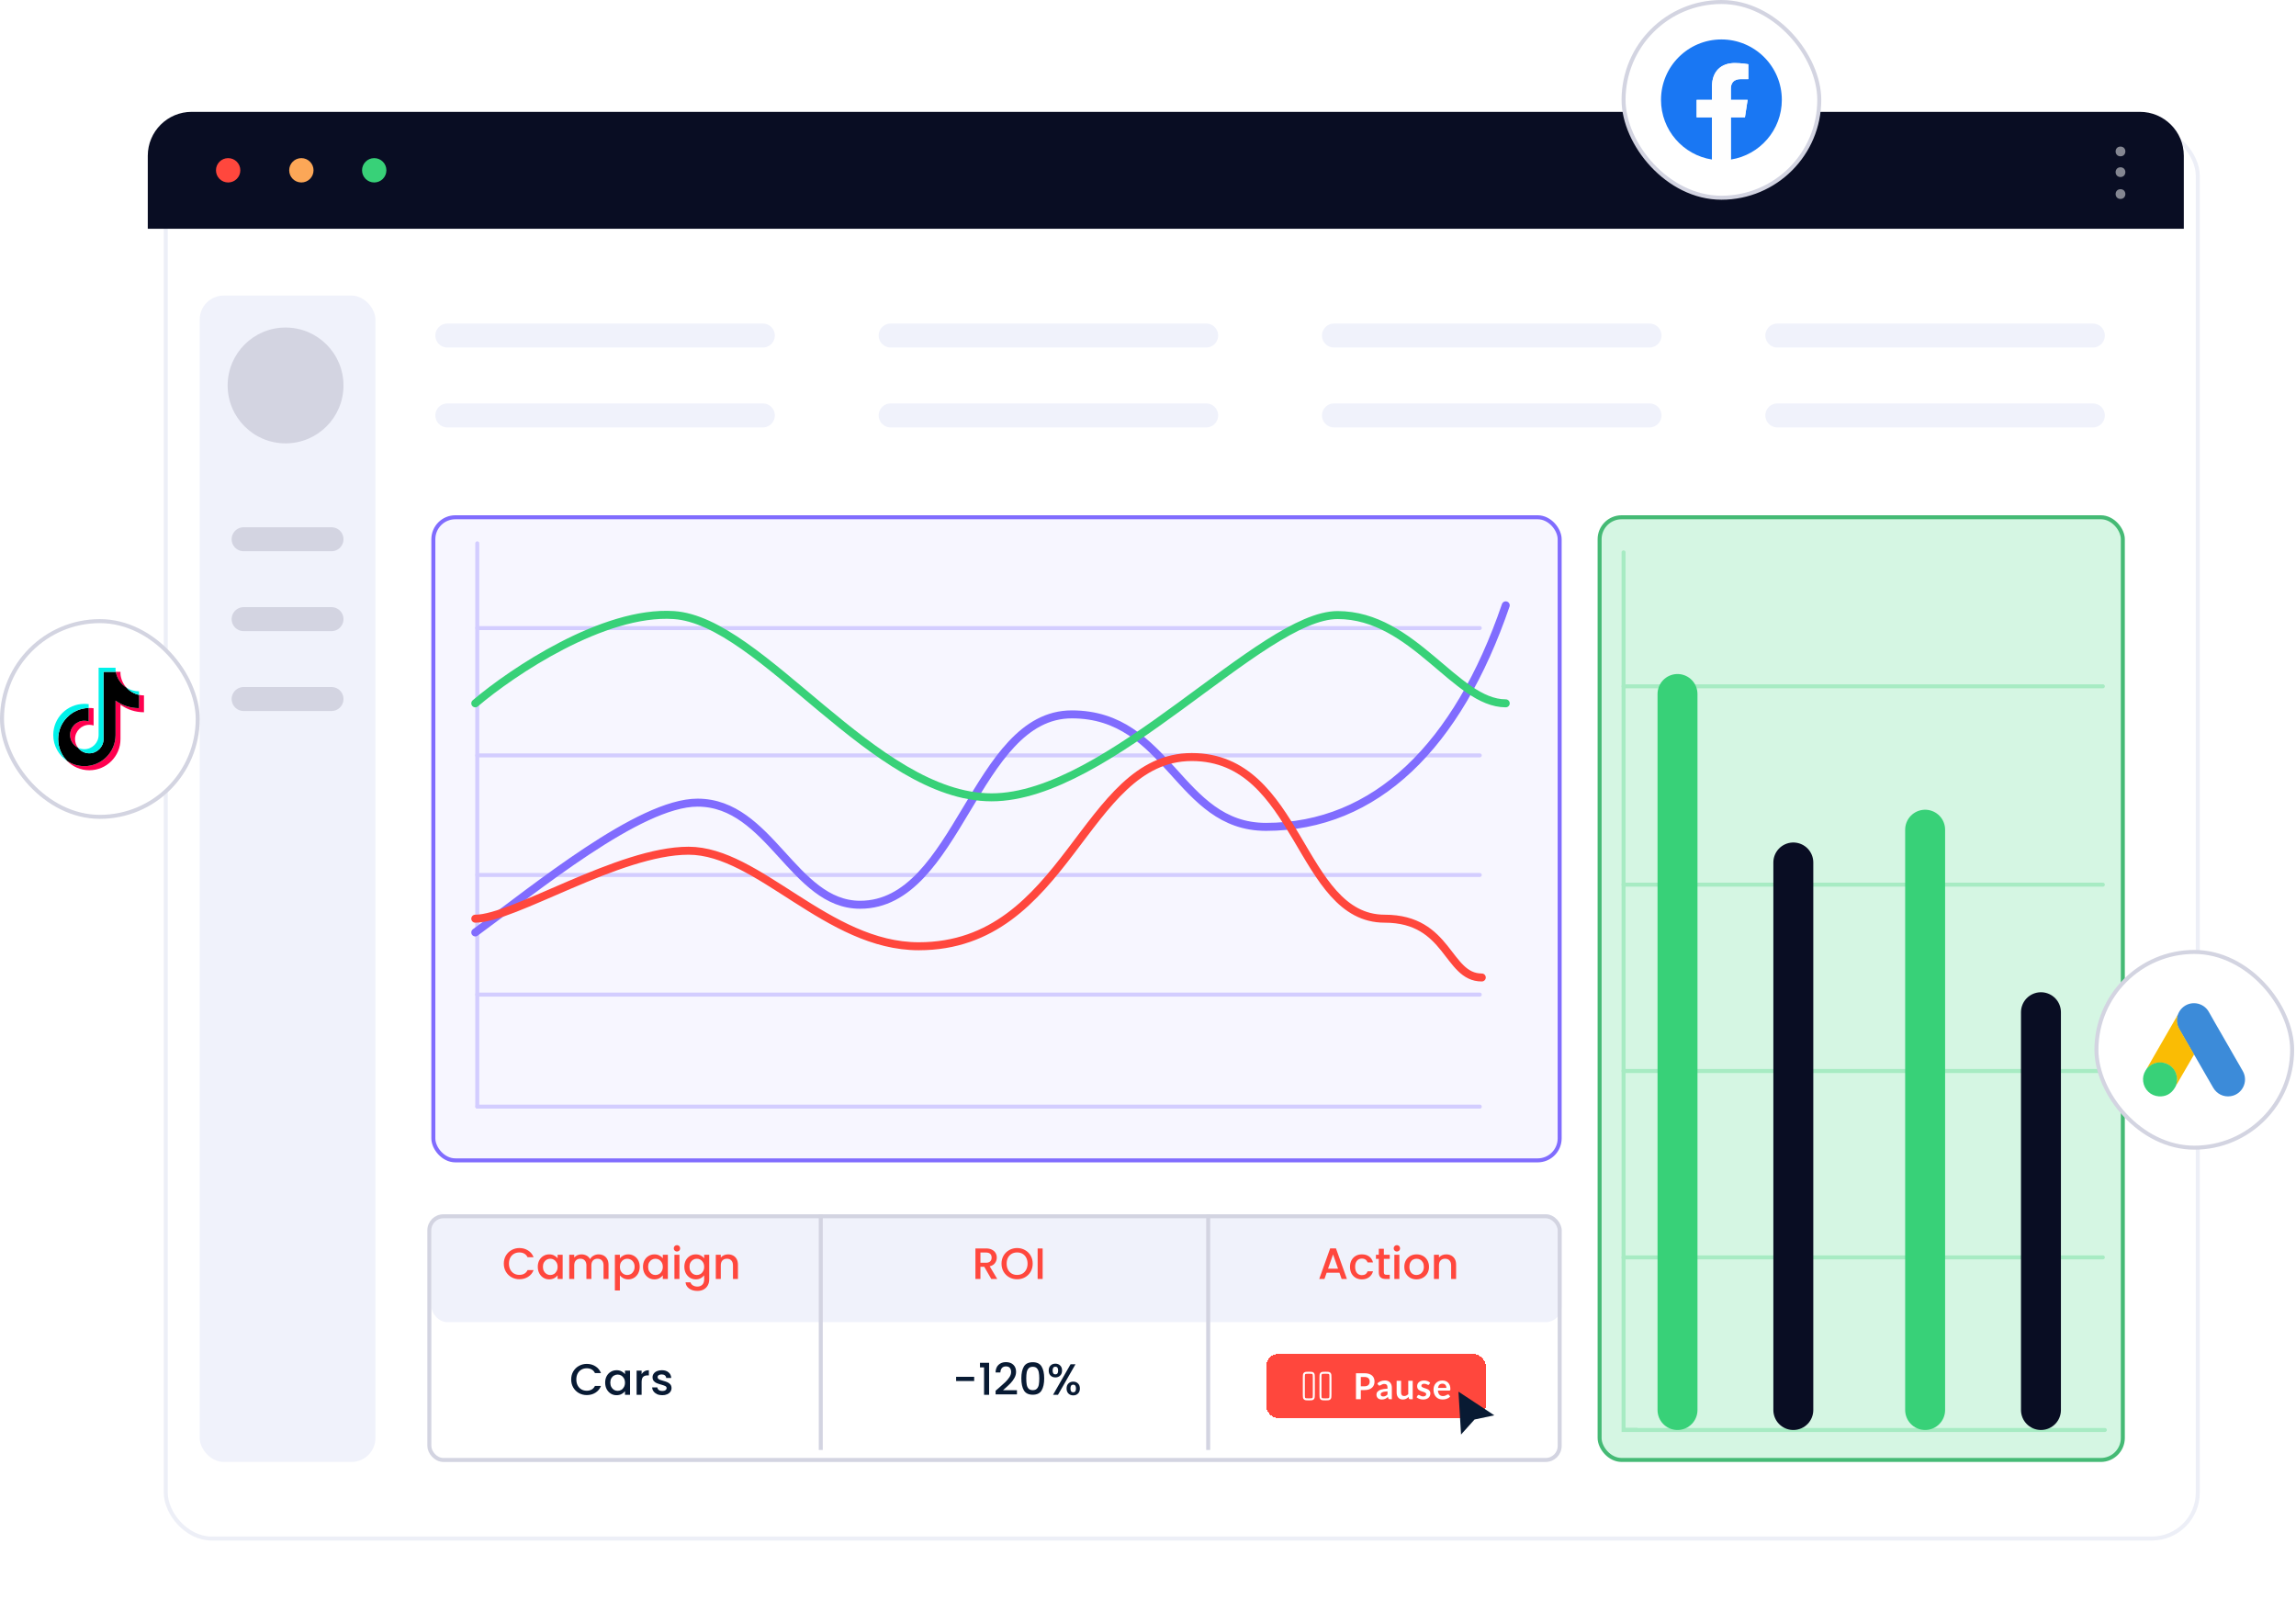 <svg width="610" height="425" viewBox="0 0 610 425" fill="none" xmlns="http://www.w3.org/2000/svg">
<g filter="url(#filter0_d_11180_26523)">
<rect x="39.262" y="29.713" width="540.933" height="375.288" rx="12.733" fill="white"/>
<rect x="39.792" y="30.244" width="539.872" height="374.227" rx="12.203" stroke="#EDEFF7" stroke-width="1.061"/>
</g>
<path d="M39.262 41.385C39.262 34.939 44.488 29.713 50.934 29.713H568.522C574.969 29.713 580.195 34.939 580.195 41.385V60.771H39.262V41.385Z" fill="#090D23"/>
<ellipse cx="60.614" cy="45.241" rx="3.235" ry="3.235" fill="#FF473D"/>
<ellipse cx="80.067" cy="45.241" rx="3.235" ry="3.235" fill="#FCA757"/>
<ellipse cx="99.423" cy="45.241" rx="3.235" ry="3.235" fill="#38D178"/>
<circle cx="563.372" cy="40.23" r="1.294" transform="rotate(90 563.372 40.23)" fill="white" fill-opacity="0.5"/>
<circle cx="563.372" cy="45.732" r="1.294" transform="rotate(90 563.372 45.732)" fill="white" fill-opacity="0.5"/>
<circle cx="563.372" cy="51.554" r="1.294" transform="rotate(90 563.372 51.554)" fill="white" fill-opacity="0.5"/>
<rect x="115.132" y="137.415" width="299.237" height="170.841" rx="5.836" fill="#E4E0FF" fill-opacity="0.3" stroke="#806CFE" stroke-width="1.061"/>
<g opacity="0.3">
<path d="M126.803 144.34L126.803 293.929" stroke="#806CFE" stroke-width="1.061" stroke-linecap="round"/>
<line x1="393.145" y1="293.984" x2="126.803" y2="293.984" stroke="#806CFE" stroke-width="1.061" stroke-linecap="round"/>
<line x1="126.802" y1="264.221" x2="393.145" y2="264.221" stroke="#806CFE" stroke-width="1.061" stroke-linecap="round"/>
<line x1="126.802" y1="200.676" x2="393.145" y2="200.676" stroke="#806CFE" stroke-width="1.061" stroke-linecap="round"/>
<line x1="126.802" y1="166.852" x2="393.145" y2="166.852" stroke="#806CFE" stroke-width="1.061" stroke-linecap="round"/>
<line x1="126.802" y1="232.448" x2="393.145" y2="232.448" stroke="#806CFE" stroke-width="1.061" stroke-linecap="round"/>
</g>
<path d="M126.273 247.708C142.225 236.061 169.903 213.226 185.316 213.226C204.582 213.226 210.797 240.352 228.51 240.352C254.613 240.352 258.964 189.778 284.756 189.778C310.548 189.778 313.034 219.662 336.34 219.662C365.551 219.662 387.303 198.054 400.044 160.812" stroke="#806CFE" stroke-width="2.122" stroke-linecap="round"/>
<path d="M126.273 186.841C136.072 178.516 160.336 162.172 179.01 163.395C202.353 164.924 232.323 211.815 263.447 211.815C294.57 211.815 335.203 163.395 355.376 163.395C375.549 163.395 386.788 186.841 400.044 186.841" stroke="#38D178" stroke-width="2.122" stroke-linecap="round"/>
<path d="M126.273 244.055C136.466 244.055 164.345 225.999 182.932 225.999C201.518 225.999 219.805 251.375 244.087 251.375C283.658 251.375 287.855 201.111 316.634 201.111C345.413 201.111 345.113 244.055 367.896 244.055C384.983 244.055 384.384 259.671 393.677 259.671" stroke="#FF473D" stroke-width="2.122" stroke-linecap="round"/>
<rect x="424.984" y="137.415" width="139.007" height="250.426" rx="5.836" fill="#D5F6E3" stroke="#45BA75" stroke-width="1.061"/>
<g opacity="0.3">
<path d="M431.881 146.736C431.881 146.443 431.644 146.206 431.351 146.206C431.058 146.206 430.82 146.443 430.82 146.736H431.881ZM430.82 378.654C430.82 378.947 431.058 379.185 431.351 379.185C431.644 379.185 431.881 378.947 431.881 378.654H430.82ZM431.351 379.815H430.82C430.82 380.108 431.058 380.346 431.351 380.346V379.815ZM559.216 380.413C559.51 380.413 559.747 380.176 559.747 379.883C559.747 379.59 559.51 379.352 559.216 379.352V380.413ZM430.82 146.736V378.654H431.881V146.736H430.82ZM430.82 378.587V379.815H431.881V378.587H430.82ZM431.351 380.346H435.065V379.285H431.351V380.346ZM559.216 379.352L430.82 379.352L430.82 380.413L559.216 380.413V379.352Z" fill="#38D178"/>
<line x1="431.351" y1="334.026" x2="558.686" y2="334.026" stroke="#38D178" stroke-width="1.061" stroke-linecap="round"/>
<line x1="431.351" y1="235.018" x2="558.686" y2="235.018" stroke="#38D178" stroke-width="1.061" stroke-linecap="round"/>
<line x1="431.351" y1="182.319" x2="558.686" y2="182.319" stroke="#38D178" stroke-width="1.061" stroke-linecap="round"/>
<line x1="431.351" y1="284.52" x2="558.686" y2="284.52" stroke="#38D178" stroke-width="1.061" stroke-linecap="round"/>
</g>
<path d="M445.678 184.363L445.678 374.578" stroke="#38D178" stroke-width="10.611" stroke-linecap="round"/>
<path d="M476.449 229.119L476.449 374.578" stroke="#090D23" stroke-width="10.611" stroke-linecap="round"/>
<path d="M511.469 220.414L511.469 374.575" stroke="#38D178" stroke-width="10.611" stroke-linecap="round"/>
<path d="M542.24 268.9L542.24 374.575" stroke="#090D23" stroke-width="10.611" stroke-linecap="round"/>
<rect x="114.602" y="322.582" width="300.299" height="28.65" rx="4.245" fill="#F0F2FB"/>
<line x1="218.062" y1="322.582" x2="218.062" y2="385.188" stroke="#D3D4E1" stroke-width="1.061"/>
<line x1="320.99" y1="322.582" x2="320.99" y2="385.188" stroke="#D3D4E1" stroke-width="1.061"/>
<path d="M133.851 335.692C133.851 334.898 134.034 334.186 134.4 333.556C134.773 332.926 135.275 332.435 135.906 332.085C136.544 331.727 137.24 331.548 137.995 331.548C138.859 331.548 139.625 331.762 140.294 332.19C140.971 332.61 141.462 333.21 141.765 333.988H140.166C139.956 333.56 139.664 333.241 139.291 333.031C138.917 332.821 138.485 332.716 137.995 332.716C137.458 332.716 136.98 332.836 136.559 333.077C136.139 333.319 135.808 333.665 135.567 334.116C135.334 334.568 135.217 335.093 135.217 335.692C135.217 336.291 135.334 336.816 135.567 337.268C135.808 337.719 136.139 338.069 136.559 338.318C136.98 338.559 137.458 338.68 137.995 338.68C138.485 338.68 138.917 338.575 139.291 338.365C139.664 338.155 139.956 337.836 140.166 337.408H141.765C141.462 338.186 140.971 338.785 140.294 339.205C139.625 339.626 138.859 339.836 137.995 339.836C137.232 339.836 136.536 339.661 135.906 339.31C135.275 338.952 134.773 338.458 134.4 337.828C134.034 337.198 133.851 336.486 133.851 335.692ZM142.879 336.521C142.879 335.875 143.011 335.303 143.276 334.805C143.548 334.307 143.914 333.922 144.373 333.649C144.84 333.369 145.354 333.229 145.914 333.229C146.42 333.229 146.859 333.33 147.233 333.533C147.614 333.727 147.918 333.972 148.143 334.268V333.334H149.486V339.766H148.143V338.808C147.918 339.112 147.61 339.365 147.221 339.567C146.832 339.77 146.389 339.871 145.891 339.871C145.338 339.871 144.832 339.731 144.373 339.45C143.914 339.163 143.548 338.766 143.276 338.26C143.011 337.746 142.879 337.167 142.879 336.521ZM148.143 336.544C148.143 336.1 148.05 335.715 147.863 335.388C147.684 335.062 147.447 334.813 147.151 334.641C146.856 334.47 146.537 334.385 146.194 334.385C145.852 334.385 145.533 334.47 145.237 334.641C144.941 334.805 144.7 335.05 144.513 335.377C144.334 335.696 144.245 336.077 144.245 336.521C144.245 336.964 144.334 337.353 144.513 337.688C144.7 338.023 144.941 338.279 145.237 338.458C145.54 338.63 145.86 338.715 146.194 338.715C146.537 338.715 146.856 338.63 147.151 338.458C147.447 338.287 147.684 338.038 147.863 337.711C148.05 337.377 148.143 336.988 148.143 336.544ZM159.019 333.229C159.525 333.229 159.976 333.334 160.373 333.544C160.778 333.754 161.093 334.066 161.318 334.478C161.552 334.89 161.669 335.388 161.669 335.972V339.766H160.35V336.171C160.35 335.595 160.206 335.155 159.918 334.852C159.63 334.54 159.237 334.385 158.739 334.385C158.241 334.385 157.844 334.54 157.548 334.852C157.26 335.155 157.116 335.595 157.116 336.171V339.766H155.797V336.171C155.797 335.595 155.653 335.155 155.366 334.852C155.078 334.54 154.685 334.385 154.187 334.385C153.689 334.385 153.292 334.54 152.996 334.852C152.708 335.155 152.564 335.595 152.564 336.171V339.766H151.234V333.334H152.564V334.07C152.782 333.805 153.058 333.599 153.393 333.451C153.728 333.303 154.085 333.229 154.467 333.229C154.98 333.229 155.439 333.338 155.844 333.556C156.249 333.774 156.56 334.089 156.778 334.501C156.972 334.112 157.276 333.805 157.688 333.579C158.101 333.346 158.544 333.229 159.019 333.229ZM164.692 334.28C164.918 333.984 165.226 333.735 165.615 333.533C166.004 333.33 166.443 333.229 166.934 333.229C167.494 333.229 168.004 333.369 168.463 333.649C168.93 333.922 169.295 334.307 169.56 334.805C169.824 335.303 169.957 335.875 169.957 336.521C169.957 337.167 169.824 337.746 169.56 338.26C169.295 338.766 168.93 339.163 168.463 339.45C168.004 339.731 167.494 339.871 166.934 339.871C166.443 339.871 166.008 339.773 165.626 339.579C165.245 339.377 164.934 339.128 164.692 338.832V342.824H163.362V333.334H164.692V334.28ZM168.603 336.521C168.603 336.077 168.509 335.696 168.323 335.377C168.144 335.05 167.902 334.805 167.599 334.641C167.303 334.47 166.984 334.385 166.642 334.385C166.307 334.385 165.988 334.47 165.685 334.641C165.389 334.813 165.148 335.062 164.961 335.388C164.782 335.715 164.692 336.1 164.692 336.544C164.692 336.988 164.782 337.377 164.961 337.711C165.148 338.038 165.389 338.287 165.685 338.458C165.988 338.63 166.307 338.715 166.642 338.715C166.984 338.715 167.303 338.63 167.599 338.458C167.902 338.279 168.144 338.023 168.323 337.688C168.509 337.353 168.603 336.964 168.603 336.521ZM170.829 336.521C170.829 335.875 170.961 335.303 171.226 334.805C171.498 334.307 171.864 333.922 172.323 333.649C172.79 333.369 173.304 333.229 173.864 333.229C174.37 333.229 174.809 333.33 175.183 333.533C175.564 333.727 175.868 333.972 176.093 334.268V333.334H177.436V339.766H176.093V338.808C175.868 339.112 175.56 339.365 175.171 339.567C174.782 339.77 174.339 339.871 173.841 339.871C173.288 339.871 172.782 339.731 172.323 339.45C171.864 339.163 171.498 338.766 171.226 338.26C170.961 337.746 170.829 337.167 170.829 336.521ZM176.093 336.544C176.093 336.1 176 335.715 175.813 335.388C175.634 335.062 175.397 334.813 175.101 334.641C174.805 334.47 174.486 334.385 174.144 334.385C173.802 334.385 173.483 334.47 173.187 334.641C172.891 334.805 172.65 335.05 172.463 335.377C172.284 335.696 172.195 336.077 172.195 336.521C172.195 336.964 172.284 337.353 172.463 337.688C172.65 338.023 172.891 338.279 173.187 338.458C173.49 338.63 173.809 338.715 174.144 338.715C174.486 338.715 174.805 338.63 175.101 338.458C175.397 338.287 175.634 338.038 175.813 337.711C176 337.377 176.093 336.988 176.093 336.544ZM179.86 332.482C179.619 332.482 179.417 332.4 179.253 332.237C179.09 332.074 179.008 331.871 179.008 331.63C179.008 331.389 179.09 331.186 179.253 331.023C179.417 330.86 179.619 330.778 179.86 330.778C180.094 330.778 180.292 330.86 180.456 331.023C180.619 331.186 180.701 331.389 180.701 331.63C180.701 331.871 180.619 332.074 180.456 332.237C180.292 332.4 180.094 332.482 179.86 332.482ZM180.514 333.334V339.766H179.183V333.334H180.514ZM184.852 333.229C185.35 333.229 185.79 333.33 186.171 333.533C186.56 333.727 186.864 333.972 187.082 334.268V333.334H188.424V339.871C188.424 340.462 188.3 340.987 188.051 341.446C187.802 341.913 187.44 342.279 186.965 342.544C186.498 342.808 185.938 342.941 185.284 342.941C184.413 342.941 183.689 342.734 183.113 342.322C182.537 341.917 182.21 341.365 182.133 340.664H183.452C183.553 340.999 183.767 341.267 184.094 341.47C184.428 341.68 184.825 341.785 185.284 341.785C185.821 341.785 186.253 341.622 186.58 341.295C186.914 340.968 187.082 340.493 187.082 339.871V338.797C186.856 339.1 186.549 339.357 186.16 339.567C185.778 339.77 185.343 339.871 184.852 339.871C184.292 339.871 183.778 339.731 183.312 339.45C182.852 339.163 182.487 338.766 182.214 338.26C181.95 337.746 181.818 337.167 181.818 336.521C181.818 335.875 181.95 335.303 182.214 334.805C182.487 334.307 182.852 333.922 183.312 333.649C183.778 333.369 184.292 333.229 184.852 333.229ZM187.082 336.544C187.082 336.1 186.988 335.715 186.802 335.388C186.623 335.062 186.385 334.813 186.09 334.641C185.794 334.47 185.475 334.385 185.132 334.385C184.79 334.385 184.471 334.47 184.175 334.641C183.88 334.805 183.638 335.05 183.452 335.377C183.273 335.696 183.183 336.077 183.183 336.521C183.183 336.964 183.273 337.353 183.452 337.688C183.638 338.023 183.88 338.279 184.175 338.458C184.479 338.63 184.798 338.715 185.132 338.715C185.475 338.715 185.794 338.63 186.09 338.458C186.385 338.287 186.623 338.038 186.802 337.711C186.988 337.377 187.082 336.988 187.082 336.544ZM193.417 333.229C193.923 333.229 194.374 333.334 194.771 333.544C195.175 333.754 195.491 334.066 195.716 334.478C195.942 334.89 196.055 335.388 196.055 335.972V339.766H194.736V336.171C194.736 335.595 194.592 335.155 194.304 334.852C194.016 334.54 193.623 334.385 193.125 334.385C192.627 334.385 192.23 334.54 191.934 334.852C191.646 335.155 191.502 335.595 191.502 336.171V339.766H190.172V333.334H191.502V334.07C191.72 333.805 191.997 333.599 192.331 333.451C192.674 333.303 193.035 333.229 193.417 333.229Z" fill="#FF473D"/>
<path d="M151.753 366.465C151.753 365.672 151.936 364.96 152.302 364.329C152.675 363.699 153.177 363.209 153.807 362.859C154.446 362.501 155.142 362.322 155.897 362.322C156.761 362.322 157.527 362.536 158.196 362.964C158.873 363.384 159.364 363.983 159.667 364.761H158.068C157.858 364.333 157.566 364.014 157.192 363.804C156.819 363.594 156.387 363.489 155.897 363.489C155.36 363.489 154.881 363.61 154.461 363.851C154.041 364.092 153.71 364.438 153.469 364.89C153.236 365.341 153.119 365.866 153.119 366.465C153.119 367.065 153.236 367.59 153.469 368.041C153.71 368.493 154.041 368.843 154.461 369.092C154.881 369.333 155.36 369.454 155.897 369.454C156.387 369.454 156.819 369.348 157.192 369.138C157.566 368.928 157.858 368.609 158.068 368.181H159.667C159.364 368.959 158.873 369.559 158.196 369.979C157.527 370.399 156.761 370.609 155.897 370.609C155.134 370.609 154.438 370.434 153.807 370.084C153.177 369.726 152.675 369.232 152.302 368.601C151.936 367.971 151.753 367.259 151.753 366.465ZM160.781 367.294C160.781 366.648 160.913 366.076 161.178 365.578C161.45 365.08 161.816 364.695 162.275 364.423C162.742 364.143 163.256 364.003 163.816 364.003C164.322 364.003 164.761 364.104 165.135 364.306C165.516 364.501 165.82 364.746 166.045 365.041V364.108H167.388V370.539H166.045V369.582C165.82 369.885 165.512 370.138 165.123 370.341C164.734 370.543 164.291 370.644 163.792 370.644C163.24 370.644 162.734 370.504 162.275 370.224C161.816 369.936 161.45 369.539 161.178 369.033C160.913 368.52 160.781 367.94 160.781 367.294ZM166.045 367.317C166.045 366.874 165.952 366.489 165.765 366.162C165.586 365.835 165.349 365.586 165.053 365.415C164.757 365.244 164.438 365.158 164.096 365.158C163.754 365.158 163.435 365.244 163.139 365.415C162.843 365.578 162.602 365.823 162.415 366.15C162.236 366.469 162.147 366.851 162.147 367.294C162.147 367.738 162.236 368.127 162.415 368.461C162.602 368.796 162.843 369.053 163.139 369.232C163.442 369.403 163.761 369.489 164.096 369.489C164.438 369.489 164.757 369.403 165.053 369.232C165.349 369.061 165.586 368.812 165.765 368.485C165.952 368.15 166.045 367.761 166.045 367.317ZM170.466 365.041C170.661 364.715 170.917 364.462 171.236 364.283C171.563 364.096 171.948 364.003 172.392 364.003V365.38H172.053C171.532 365.38 171.135 365.512 170.863 365.777C170.598 366.041 170.466 366.5 170.466 367.154V370.539H169.135V364.108H170.466V365.041ZM175.95 370.644C175.444 370.644 174.989 370.555 174.584 370.376C174.187 370.189 173.872 369.94 173.638 369.629C173.405 369.31 173.28 368.956 173.265 368.566H174.642C174.666 368.839 174.794 369.068 175.027 369.255C175.269 369.434 175.568 369.524 175.926 369.524C176.3 369.524 176.588 369.454 176.79 369.313C177 369.166 177.105 368.979 177.105 368.753C177.105 368.512 176.988 368.333 176.755 368.216C176.529 368.1 176.167 367.971 175.669 367.831C175.187 367.699 174.794 367.57 174.49 367.446C174.187 367.321 173.922 367.131 173.697 366.874C173.479 366.617 173.37 366.279 173.37 365.858C173.37 365.516 173.471 365.205 173.673 364.925C173.876 364.637 174.164 364.411 174.537 364.248C174.918 364.084 175.354 364.003 175.844 364.003C176.576 364.003 177.163 364.189 177.607 364.563C178.058 364.929 178.3 365.43 178.331 366.069H177C176.977 365.781 176.86 365.551 176.65 365.38C176.44 365.209 176.156 365.123 175.798 365.123C175.448 365.123 175.179 365.189 174.992 365.322C174.806 365.454 174.712 365.629 174.712 365.847C174.712 366.018 174.775 366.162 174.899 366.279C175.024 366.395 175.175 366.489 175.354 366.559C175.533 366.621 175.798 366.703 176.148 366.804C176.615 366.928 176.996 367.057 177.292 367.189C177.595 367.314 177.856 367.5 178.074 367.749C178.292 367.998 178.405 368.329 178.412 368.742C178.412 369.107 178.311 369.434 178.109 369.722C177.907 370.01 177.619 370.236 177.245 370.399C176.879 370.562 176.448 370.644 175.95 370.644Z" fill="#081A33"/>
<path d="M258.819 365.753V366.874H254.021V365.753H258.819ZM260.359 363.244V362.03H262.787V370.539H261.444V363.244H260.359ZM265.35 368.73C266.097 368.084 266.685 367.555 267.113 367.142C267.548 366.722 267.91 366.286 268.198 365.835C268.486 365.384 268.63 364.932 268.63 364.481C268.63 364.014 268.517 363.648 268.291 363.384C268.074 363.119 267.727 362.987 267.253 362.987C266.794 362.987 266.436 363.135 266.179 363.431C265.93 363.719 265.797 364.108 265.782 364.598H264.498C264.521 363.711 264.786 363.034 265.292 362.567C265.805 362.092 266.455 361.855 267.241 361.855C268.089 361.855 268.751 362.088 269.225 362.555C269.708 363.022 269.949 363.645 269.949 364.423C269.949 364.983 269.805 365.524 269.517 366.045C269.237 366.559 268.898 367.022 268.502 367.434C268.112 367.839 267.614 368.31 267.008 368.847L266.482 369.313H270.182V370.422H264.51V369.454L265.35 368.73ZM271.351 366.174C271.351 364.827 271.577 363.777 272.028 363.022C272.487 362.259 273.273 361.878 274.386 361.878C275.499 361.878 276.281 362.259 276.732 363.022C277.191 363.777 277.421 364.827 277.421 366.174C277.421 367.535 277.191 368.601 276.732 369.372C276.281 370.134 275.499 370.516 274.386 370.516C273.273 370.516 272.487 370.134 272.028 369.372C271.577 368.601 271.351 367.535 271.351 366.174ZM276.114 366.174C276.114 365.543 276.071 365.01 275.985 364.574C275.907 364.139 275.744 363.785 275.495 363.512C275.246 363.232 274.876 363.092 274.386 363.092C273.896 363.092 273.526 363.232 273.277 363.512C273.028 363.785 272.861 364.139 272.775 364.574C272.698 365.01 272.659 365.543 272.659 366.174C272.659 366.827 272.698 367.376 272.775 367.819C272.853 368.263 273.017 368.621 273.266 368.893C273.522 369.166 273.896 369.302 274.386 369.302C274.876 369.302 275.246 369.166 275.495 368.893C275.752 368.621 275.919 368.263 275.997 367.819C276.075 367.376 276.114 366.827 276.114 366.174ZM278.619 364.084C278.619 363.516 278.782 363.073 279.109 362.754C279.444 362.427 279.872 362.263 280.393 362.263C280.914 362.263 281.339 362.427 281.665 362.754C282 363.073 282.167 363.516 282.167 364.084C282.167 364.652 282 365.1 281.665 365.427C281.339 365.753 280.914 365.917 280.393 365.917C279.872 365.917 279.444 365.753 279.109 365.427C278.782 365.1 278.619 364.652 278.619 364.084ZM285.739 362.415L281.082 370.539H279.774L284.432 362.415H285.739ZM280.393 363.069C279.903 363.069 279.658 363.407 279.658 364.084C279.658 364.769 279.903 365.111 280.393 365.111C280.627 365.111 280.806 365.03 280.93 364.866C281.062 364.695 281.128 364.434 281.128 364.084C281.128 363.407 280.883 363.069 280.393 363.069ZM283.37 368.858C283.37 368.29 283.533 367.847 283.86 367.528C284.194 367.201 284.622 367.037 285.144 367.037C285.657 367.037 286.078 367.201 286.404 367.528C286.739 367.847 286.906 368.29 286.906 368.858C286.906 369.426 286.739 369.874 286.404 370.201C286.078 370.527 285.657 370.691 285.144 370.691C284.622 370.691 284.194 370.527 283.86 370.201C283.533 369.874 283.37 369.426 283.37 368.858ZM285.132 367.843C284.642 367.843 284.397 368.181 284.397 368.858C284.397 369.535 284.642 369.874 285.132 369.874C285.622 369.874 285.867 369.535 285.867 368.858C285.867 368.181 285.622 367.843 285.132 367.843Z" fill="#081A33"/>
<path d="M263.364 339.766L261.496 336.521H260.481V339.766H259.15V331.653H261.952C262.574 331.653 263.099 331.762 263.527 331.98C263.963 332.198 264.286 332.49 264.496 332.856C264.714 333.221 264.823 333.63 264.823 334.081C264.823 334.61 264.667 335.093 264.356 335.529C264.053 335.957 263.582 336.248 262.944 336.404L264.951 339.766H263.364ZM260.481 335.459H261.952C262.45 335.459 262.823 335.334 263.072 335.085C263.329 334.836 263.457 334.501 263.457 334.081C263.457 333.661 263.333 333.334 263.084 333.101C262.835 332.859 262.457 332.739 261.952 332.739H260.481V335.459ZM270.225 339.847C269.471 339.847 268.774 339.672 268.136 339.322C267.506 338.964 267.004 338.47 266.63 337.84C266.265 337.202 266.082 336.486 266.082 335.692C266.082 334.898 266.265 334.186 266.63 333.556C267.004 332.926 267.506 332.435 268.136 332.085C268.774 331.727 269.471 331.548 270.225 331.548C270.988 331.548 271.684 331.727 272.315 332.085C272.953 332.435 273.455 332.926 273.82 333.556C274.186 334.186 274.369 334.898 274.369 335.692C274.369 336.486 274.186 337.202 273.82 337.84C273.455 338.47 272.953 338.964 272.315 339.322C271.684 339.672 270.988 339.847 270.225 339.847ZM270.225 338.692C270.762 338.692 271.241 338.571 271.661 338.33C272.081 338.081 272.408 337.731 272.642 337.279C272.883 336.82 273.003 336.291 273.003 335.692C273.003 335.093 272.883 334.568 272.642 334.116C272.408 333.665 272.081 333.319 271.661 333.077C271.241 332.836 270.762 332.716 270.225 332.716C269.688 332.716 269.21 332.836 268.79 333.077C268.369 333.319 268.039 333.665 267.797 334.116C267.564 334.568 267.447 335.093 267.447 335.692C267.447 336.291 267.564 336.82 267.797 337.279C268.039 337.731 268.369 338.081 268.79 338.33C269.21 338.571 269.688 338.692 270.225 338.692ZM277.009 331.653V339.766H275.678V331.653H277.009Z" fill="#FF473D"/>
<path d="M355.862 338.108H352.465L351.881 339.766H350.492L353.399 331.642H354.939L357.846 339.766H356.445L355.862 338.108ZM355.488 337.023L354.169 333.252L352.838 337.023H355.488ZM358.666 336.544C358.666 335.883 358.798 335.303 359.063 334.805C359.335 334.299 359.709 333.91 360.183 333.638C360.658 333.365 361.203 333.229 361.818 333.229C362.596 333.229 363.238 333.416 363.743 333.789C364.257 334.155 364.603 334.68 364.782 335.365H363.347C363.23 335.046 363.043 334.797 362.786 334.618C362.53 334.439 362.207 334.35 361.818 334.35C361.273 334.35 360.837 334.544 360.51 334.933C360.191 335.315 360.032 335.851 360.032 336.544C360.032 337.237 360.191 337.777 360.51 338.167C360.837 338.556 361.273 338.75 361.818 338.75C362.588 338.75 363.098 338.412 363.347 337.735H364.782C364.596 338.388 364.245 338.91 363.732 339.299C363.218 339.68 362.58 339.871 361.818 339.871C361.203 339.871 360.658 339.734 360.183 339.462C359.709 339.182 359.335 338.793 359.063 338.295C358.798 337.789 358.666 337.205 358.666 336.544ZM367.661 334.42V337.98C367.661 338.221 367.715 338.396 367.824 338.505C367.941 338.606 368.136 338.657 368.408 338.657H369.225V339.766H368.174C367.575 339.766 367.116 339.626 366.797 339.345C366.478 339.065 366.319 338.61 366.319 337.98V334.42H365.56V333.334H366.319V331.735H367.661V333.334H369.225V334.42H367.661ZM371.128 332.482C370.887 332.482 370.685 332.4 370.521 332.237C370.358 332.074 370.276 331.871 370.276 331.63C370.276 331.389 370.358 331.186 370.521 331.023C370.685 330.86 370.887 330.778 371.128 330.778C371.362 330.778 371.56 330.86 371.724 331.023C371.887 331.186 371.969 331.389 371.969 331.63C371.969 331.871 371.887 332.074 371.724 332.237C371.56 332.4 371.362 332.482 371.128 332.482ZM371.782 333.334V339.766H370.451V333.334H371.782ZM376.319 339.871C375.712 339.871 375.163 339.734 374.673 339.462C374.183 339.182 373.798 338.793 373.517 338.295C373.237 337.789 373.097 337.205 373.097 336.544C373.097 335.89 373.241 335.311 373.529 334.805C373.817 334.299 374.21 333.91 374.708 333.638C375.206 333.365 375.762 333.229 376.377 333.229C376.992 333.229 377.548 333.365 378.046 333.638C378.544 333.91 378.937 334.299 379.225 334.805C379.513 335.311 379.657 335.89 379.657 336.544C379.657 337.198 379.509 337.777 379.213 338.283C378.918 338.789 378.513 339.182 378 339.462C377.494 339.734 376.933 339.871 376.319 339.871ZM376.319 338.715C376.661 338.715 376.98 338.633 377.276 338.47C377.579 338.307 377.824 338.061 378.011 337.735C378.198 337.408 378.291 337.011 378.291 336.544C378.291 336.077 378.202 335.684 378.023 335.365C377.844 335.038 377.607 334.793 377.311 334.63C377.015 334.466 376.696 334.385 376.354 334.385C376.011 334.385 375.692 334.466 375.397 334.63C375.109 334.793 374.879 335.038 374.708 335.365C374.537 335.684 374.451 336.077 374.451 336.544C374.451 337.237 374.626 337.774 374.976 338.155C375.334 338.528 375.782 338.715 376.319 338.715ZM384.217 333.229C384.723 333.229 385.175 333.334 385.571 333.544C385.976 333.754 386.291 334.066 386.517 334.478C386.743 334.89 386.855 335.388 386.855 335.972V339.766H385.536V336.171C385.536 335.595 385.392 335.155 385.104 334.852C384.817 334.54 384.424 334.385 383.926 334.385C383.428 334.385 383.031 334.54 382.735 334.852C382.447 335.155 382.303 335.595 382.303 336.171V339.766H380.972V333.334H382.303V334.07C382.521 333.805 382.797 333.599 383.132 333.451C383.474 333.303 383.836 333.229 384.217 333.229Z" fill="#FF473D"/>
<g filter="url(#filter1_d_11180_26523)">
<rect x="336.377" y="359.723" width="58.362" height="16.978" rx="3.183" fill="#FF473D" shape-rendering="crispEdges"/>
<path d="M346.4 366C346.4 365.375 346.4 365.062 346.595 364.868C346.789 364.674 347.102 364.674 347.727 364.674C348.352 364.674 348.665 364.674 348.859 364.868C349.053 365.062 349.053 365.375 349.053 366V370.422C349.053 371.047 349.053 371.36 348.859 371.554C348.665 371.748 348.352 371.748 347.727 371.748C347.102 371.748 346.789 371.748 346.595 371.554C346.4 371.36 346.4 371.047 346.4 370.422V366Z" stroke="white" stroke-width="0.531"/>
<path d="M350.822 366C350.822 365.375 350.822 365.062 351.017 364.868C351.211 364.674 351.523 364.674 352.149 364.674C352.774 364.674 353.087 364.674 353.281 364.868C353.475 365.062 353.475 365.375 353.475 366V370.422C353.475 371.047 353.475 371.36 353.281 371.554C353.087 371.748 352.774 371.748 352.149 371.748C351.523 371.748 351.211 371.748 351.017 371.554C350.822 371.36 350.822 371.047 350.822 370.422V366Z" stroke="white" stroke-width="0.531"/>
<path d="M362.499 368.278C362.735 368.278 362.94 368.249 363.115 368.192C363.29 368.131 363.435 368.047 363.55 367.939C363.668 367.827 363.755 367.694 363.813 367.538C363.87 367.378 363.898 367.202 363.898 367.007C363.898 366.823 363.87 366.656 363.813 366.506C363.755 366.356 363.669 366.229 363.555 366.124C363.44 366.019 363.295 365.939 363.12 365.885C362.945 365.828 362.738 365.799 362.499 365.799H361.54V368.278H362.499ZM362.499 364.806C362.961 364.806 363.36 364.86 363.698 364.969C364.035 365.077 364.314 365.228 364.534 365.422C364.753 365.616 364.916 365.849 365.021 366.119C365.129 366.39 365.183 366.686 365.183 367.007C365.183 367.342 365.127 367.649 365.016 367.929C364.904 368.206 364.737 368.445 364.514 368.645C364.292 368.846 364.011 369.002 363.674 369.113C363.34 369.225 362.948 369.28 362.499 369.28H361.54V371.711H360.255V364.806H362.499ZM368.633 369.619C368.292 369.635 368.006 369.666 367.773 369.71C367.541 369.752 367.355 369.806 367.215 369.873C367.075 369.939 366.974 370.017 366.914 370.107C366.853 370.196 366.823 370.293 366.823 370.398C366.823 370.605 366.884 370.753 367.005 370.842C367.129 370.931 367.289 370.976 367.487 370.976C367.729 370.976 367.937 370.933 368.112 370.847C368.291 370.758 368.464 370.624 368.633 370.446V369.619ZM365.93 367.495C366.494 366.979 367.172 366.721 367.964 366.721C368.251 366.721 368.507 366.769 368.733 366.864C368.959 366.957 369.15 367.087 369.306 367.256C369.462 367.421 369.58 367.62 369.659 367.853C369.742 368.085 369.784 368.34 369.784 368.617V371.711H369.249C369.137 371.711 369.051 371.695 368.991 371.663C368.93 371.628 368.883 371.56 368.848 371.458L368.743 371.105C368.619 371.216 368.498 371.315 368.38 371.401C368.262 371.483 368.139 371.553 368.012 371.611C367.885 371.668 367.748 371.711 367.601 371.74C367.458 371.771 367.299 371.787 367.124 371.787C366.917 371.787 366.726 371.76 366.551 371.706C366.376 371.649 366.225 371.565 366.097 371.453C365.97 371.342 365.871 371.203 365.801 371.038C365.731 370.872 365.696 370.68 365.696 370.46C365.696 370.336 365.717 370.213 365.758 370.092C365.8 369.968 365.866 369.85 365.959 369.739C366.054 369.627 366.177 369.522 366.326 369.424C366.476 369.325 366.659 369.239 366.876 369.166C367.095 369.093 367.35 369.034 367.64 368.989C367.929 368.941 368.26 368.913 368.633 368.903V368.617C368.633 368.289 368.563 368.047 368.423 367.891C368.283 367.732 368.081 367.652 367.816 367.652C367.625 367.652 367.466 367.674 367.339 367.719C367.215 367.764 367.105 367.814 367.009 367.872C366.914 367.926 366.826 367.975 366.747 368.02C366.67 368.064 366.584 368.087 366.489 368.087C366.406 368.087 366.336 368.066 366.279 368.025C366.221 367.98 366.175 367.929 366.14 367.872L365.93 367.495ZM375.328 366.812V371.711H374.607C374.451 371.711 374.352 371.639 374.311 371.496L374.23 371.105C374.029 371.308 373.808 371.474 373.566 371.601C373.324 371.725 373.039 371.787 372.711 371.787C372.444 371.787 372.207 371.743 372 371.654C371.796 371.561 371.624 371.432 371.484 371.267C371.344 371.101 371.237 370.906 371.164 370.68C371.094 370.45 371.059 370.199 371.059 369.925V366.812H372.238V369.925C372.238 370.224 372.307 370.457 372.444 370.622C372.584 370.785 372.792 370.866 373.069 370.866C373.273 370.866 373.464 370.821 373.642 370.732C373.82 370.64 373.989 370.514 374.148 370.355V366.812H375.328ZM379.699 367.767C379.667 367.818 379.633 367.854 379.598 367.877C379.563 367.896 379.519 367.905 379.465 367.905C379.407 367.905 379.345 367.889 379.278 367.857C379.215 367.826 379.14 367.791 379.054 367.752C378.968 367.711 378.869 367.674 378.758 367.643C378.65 367.611 378.521 367.595 378.371 367.595C378.139 367.595 377.956 367.644 377.822 367.743C377.692 367.842 377.626 367.97 377.626 368.13C377.626 368.235 377.66 368.324 377.727 368.397C377.797 368.467 377.887 368.529 377.999 368.583C378.113 368.637 378.242 368.687 378.386 368.731C378.529 368.773 378.674 368.819 378.82 368.87C378.97 368.921 379.116 368.98 379.259 369.046C379.403 369.11 379.53 369.193 379.641 369.295C379.756 369.393 379.847 369.513 379.914 369.653C379.984 369.793 380.019 369.962 380.019 370.159C380.019 370.395 379.976 370.613 379.89 370.813C379.807 371.011 379.683 371.182 379.517 371.329C379.352 371.472 379.146 371.585 378.901 371.668C378.659 371.748 378.379 371.787 378.061 371.787C377.892 371.787 377.727 371.771 377.564 371.74C377.405 371.711 377.251 371.67 377.101 371.615C376.955 371.561 376.818 371.498 376.69 371.424C376.566 371.351 376.456 371.272 376.361 371.186L376.633 370.737C376.668 370.683 376.709 370.641 376.757 370.613C376.805 370.584 376.865 370.57 376.939 370.57C377.012 370.57 377.08 370.59 377.144 370.632C377.211 370.673 377.287 370.718 377.373 370.765C377.459 370.813 377.559 370.858 377.674 370.899C377.792 370.941 377.94 370.961 378.118 370.961C378.258 370.961 378.378 370.945 378.476 370.914C378.578 370.878 378.661 370.834 378.725 370.78C378.791 370.726 378.839 370.664 378.868 370.594C378.9 370.52 378.916 370.446 378.916 370.369C378.916 370.255 378.881 370.161 378.811 370.087C378.744 370.014 378.653 369.951 378.538 369.896C378.427 369.842 378.298 369.795 378.152 369.753C378.008 369.709 377.86 369.661 377.707 369.61C377.558 369.559 377.41 369.5 377.263 369.433C377.12 369.363 376.991 369.276 376.877 369.171C376.765 369.066 376.674 368.937 376.604 368.784C376.538 368.631 376.504 368.446 376.504 368.23C376.504 368.029 376.544 367.838 376.624 367.657C376.703 367.475 376.819 367.318 376.972 367.184C377.128 367.047 377.321 366.939 377.55 366.859C377.782 366.777 378.05 366.735 378.352 366.735C378.69 366.735 378.997 366.791 379.274 366.902C379.551 367.014 379.781 367.16 379.966 367.342L379.699 367.767ZM384.275 368.698C384.275 368.545 384.253 368.402 384.208 368.268C384.167 368.131 384.103 368.012 384.017 367.91C383.931 367.808 383.821 367.729 383.688 367.671C383.557 367.611 383.404 367.581 383.229 367.581C382.889 367.581 382.62 367.678 382.422 367.872C382.228 368.066 382.104 368.341 382.05 368.698H384.275ZM382.026 369.409C382.045 369.661 382.089 369.879 382.16 370.064C382.23 370.245 382.322 370.396 382.436 370.517C382.551 370.635 382.686 370.724 382.842 370.785C383.002 370.842 383.177 370.871 383.368 370.871C383.559 370.871 383.723 370.848 383.859 370.804C384 370.759 384.12 370.71 384.222 370.656C384.327 370.602 384.418 370.552 384.495 370.508C384.574 370.463 384.651 370.441 384.724 370.441C384.822 370.441 384.896 370.477 384.943 370.551L385.282 370.98C385.152 371.133 385.005 371.262 384.843 371.367C384.681 371.469 384.51 371.552 384.332 371.615C384.157 371.676 383.977 371.719 383.793 371.744C383.611 371.77 383.434 371.783 383.263 371.783C382.922 371.783 382.605 371.727 382.312 371.615C382.019 371.501 381.765 371.334 381.548 371.114C381.332 370.891 381.162 370.617 381.037 370.293C380.913 369.965 380.851 369.586 380.851 369.156C380.851 368.822 380.905 368.508 381.013 368.216C381.122 367.92 381.276 367.663 381.477 367.447C381.68 367.227 381.927 367.054 382.217 366.926C382.51 366.799 382.839 366.735 383.205 366.735C383.514 366.735 383.799 366.785 384.06 366.883C384.321 366.982 384.545 367.127 384.733 367.318C384.921 367.506 385.068 367.738 385.173 368.015C385.281 368.289 385.335 368.602 385.335 368.956C385.335 369.134 385.316 369.255 385.278 369.319C385.239 369.379 385.166 369.409 385.058 369.409H382.026Z" fill="white"/>
</g>
<path d="M387.486 369.7L397.01 375.988L391.757 377.097L388.17 381.092L387.486 369.7Z" fill="#081A33"/>
<path d="M118.846 89.135L202.675 89.135" stroke="#F0F2FB" stroke-width="6.367" stroke-linecap="round"/>
<path d="M236.631 89.135L320.46 89.135" stroke="#F0F2FB" stroke-width="6.367" stroke-linecap="round"/>
<path d="M354.414 89.135L438.243 89.135" stroke="#F0F2FB" stroke-width="6.367" stroke-linecap="round"/>
<path d="M472.201 89.135L556.03 89.135" stroke="#F0F2FB" stroke-width="6.367" stroke-linecap="round"/>
<path d="M118.846 110.357L202.675 110.357" stroke="#F0F2FB" stroke-width="6.367" stroke-linecap="round"/>
<path d="M236.631 110.357L320.46 110.357" stroke="#F0F2FB" stroke-width="6.367" stroke-linecap="round"/>
<path d="M354.414 110.357L438.243 110.357" stroke="#F0F2FB" stroke-width="6.367" stroke-linecap="round"/>
<path d="M472.201 110.357L556.03 110.357" stroke="#F0F2FB" stroke-width="6.367" stroke-linecap="round"/>
<rect x="53.057" y="78.523" width="46.69" height="309.849" rx="6.367" fill="#F0F2FB"/>
<path d="M64.728 143.252H88.073" stroke="#D3D4E1" stroke-width="6.367" stroke-linecap="round"/>
<path d="M64.728 164.475H88.073" stroke="#D3D4E1" stroke-width="6.367" stroke-linecap="round"/>
<path d="M64.728 185.697H88.073" stroke="#D3D4E1" stroke-width="6.367" stroke-linecap="round"/>
<circle cx="75.869" cy="102.398" r="15.386" fill="#D3D4E1"/>
<rect x="431.349" y="0.531" width="51.995" height="51.995" rx="25.998" fill="white"/>
<rect x="431.349" y="0.531" width="51.995" height="51.995" rx="25.998" stroke="#D3D4E1" stroke-width="1.061"/>
<path d="M473.396 26.528C473.396 17.665 466.21 10.479 457.346 10.479C448.483 10.479 441.297 17.665 441.297 26.528C441.297 34.538 447.165 41.178 454.839 42.383V31.168H450.763V26.528H454.839V22.991C454.839 18.969 457.236 16.746 460.901 16.746C462.657 16.746 464.494 17.06 464.494 17.06V21.01H462.47C460.477 21.01 459.854 22.247 459.854 23.517V26.528H464.305L463.594 31.168H459.854V42.383C467.528 41.181 473.396 34.54 473.396 26.528Z" fill="#1977F3"/>
<path d="M463.593 31.168L464.304 26.528H459.853V23.517C459.853 22.249 460.474 21.01 462.469 21.01H464.493V17.06C464.493 17.06 462.656 16.746 460.9 16.746C457.235 16.746 454.838 18.967 454.838 22.991V26.528H450.762V31.168H454.838V42.383C455.655 42.512 456.492 42.578 457.345 42.578C458.199 42.578 459.036 42.51 459.853 42.383V31.168H463.593Z" fill="#FEFEFE"/>
<rect x="0.531" y="165.005" width="51.995" height="51.995" rx="25.998" fill="white"/>
<rect x="0.531" y="165.005" width="51.995" height="51.995" rx="25.998" stroke="#D3D4E1" stroke-width="1.061"/>
<path d="M32.01 187.217C33.768 188.473 35.923 189.212 38.249 189.212V184.737C37.809 184.737 37.37 184.691 36.939 184.6V188.123C34.613 188.123 32.459 187.384 30.7 186.127V195.26C30.7 199.828 26.994 203.531 22.424 203.531C20.718 203.531 19.133 203.016 17.816 202.132C19.319 203.668 21.415 204.621 23.734 204.621C28.305 204.621 32.01 200.918 32.01 196.349V187.217H32.01ZM33.626 182.702C32.728 181.72 32.138 180.452 32.01 179.05V178.475H30.768C31.081 180.257 32.147 181.779 33.626 182.702ZM20.707 198.626C20.205 197.968 19.934 197.163 19.935 196.336C19.935 194.246 21.63 192.552 23.721 192.552C24.11 192.552 24.498 192.612 24.869 192.729V188.154C24.435 188.095 23.997 188.07 23.559 188.079V191.64C23.188 191.522 22.8 191.462 22.41 191.463C20.32 191.463 18.625 193.157 18.625 195.246C18.625 196.724 19.472 198.003 20.707 198.626Z" fill="#FF004F"/>
<path d="M30.701 186.127C32.46 187.383 34.614 188.123 36.941 188.123V184.6C35.642 184.324 34.492 183.645 33.628 182.702C32.148 181.779 31.082 180.257 30.769 178.475H27.508V196.349C27.5 198.432 25.808 200.12 23.722 200.12C22.492 200.12 21.4 199.534 20.708 198.626C19.473 198.003 18.626 196.724 18.626 195.247C18.626 193.157 20.321 191.463 22.412 191.463C22.812 191.463 23.198 191.525 23.561 191.64V188.079C19.07 188.172 15.459 191.839 15.459 196.349C15.459 198.6 16.358 200.641 17.818 202.132C19.134 203.016 20.72 203.531 22.425 203.531C26.996 203.531 30.701 199.828 30.701 195.26V186.127H30.701Z" fill="black"/>
<path d="M36.94 184.598V183.645C35.769 183.647 34.621 183.319 33.627 182.699C34.507 183.662 35.665 184.325 36.94 184.598ZM30.769 178.472C30.739 178.302 30.716 178.13 30.701 177.958V177.383H26.197V195.257C26.19 197.341 24.498 199.028 22.411 199.028C21.799 199.028 21.22 198.882 20.708 198.624C21.4 199.531 22.492 200.117 23.722 200.117C25.808 200.117 27.5 198.43 27.507 196.346V178.472H30.769ZM23.56 188.077V187.063C23.184 187.011 22.805 186.985 22.425 186.986C17.854 186.986 14.148 190.689 14.148 195.257C14.148 198.121 15.605 200.645 17.818 202.13C16.358 200.639 15.459 198.598 15.459 196.346C15.459 191.836 19.07 188.169 23.56 188.077Z" fill="#00F2EA"/>
<rect x="556.98" y="252.888" width="51.995" height="51.995" rx="25.998" fill="white"/>
<rect x="556.98" y="252.888" width="51.995" height="51.995" rx="25.998" stroke="#D3D4E1" stroke-width="1.061"/>
<path d="M578.58 269.623C578.842 268.936 579.202 268.303 579.737 267.79C581.876 265.706 585.412 266.229 586.864 268.849C587.955 270.835 589.112 272.777 590.236 274.742C592.113 278.005 594.012 281.268 595.867 284.542C597.428 287.281 595.736 290.741 592.637 291.21C590.738 291.494 588.959 290.621 587.977 288.918C586.329 286.048 584.67 283.178 583.022 280.319C582.989 280.253 582.946 280.198 582.902 280.144C582.727 280.002 582.651 279.795 582.542 279.609C581.811 278.321 581.058 277.045 580.326 275.768C579.857 274.938 579.366 274.12 578.897 273.29C578.471 272.548 578.275 271.741 578.297 270.889C578.329 270.453 578.384 270.016 578.58 269.623Z" fill="#3C8BD9"/>
<path d="M578.582 269.623C578.483 270.016 578.396 270.409 578.374 270.824C578.341 271.74 578.571 272.591 579.029 273.388C580.229 275.451 581.43 277.524 582.62 279.598C582.729 279.783 582.816 279.969 582.925 280.143C582.27 281.278 581.615 282.403 580.95 283.538C580.033 285.12 579.116 286.713 578.189 288.296C578.145 288.296 578.134 288.274 578.123 288.241C578.112 288.154 578.145 288.077 578.167 287.99C578.614 286.353 578.243 284.902 577.119 283.658C576.432 282.905 575.559 282.479 574.555 282.337C573.245 282.152 572.088 282.49 571.051 283.308C570.866 283.45 570.746 283.658 570.528 283.767C570.484 283.767 570.462 283.745 570.451 283.712C570.975 282.806 571.488 281.901 572.012 280.995C574.173 277.241 576.333 273.486 578.505 269.743C578.527 269.699 578.56 269.667 578.582 269.623Z" fill="#FABC04"/>
<path d="M570.492 283.745C570.7 283.559 570.896 283.363 571.114 283.188C573.766 281.093 577.75 282.61 578.328 285.927C578.47 286.724 578.393 287.488 578.153 288.252C578.142 288.317 578.131 288.372 578.11 288.437C578.011 288.612 577.924 288.797 577.815 288.972C576.844 290.576 575.414 291.373 573.537 291.253C571.387 291.1 569.695 289.485 569.401 287.346C569.259 286.309 569.466 285.338 570.001 284.443C570.11 284.247 570.241 284.072 570.361 283.876C570.416 283.832 570.394 283.745 570.492 283.745Z" fill="#38D178"/>
<rect x="114.072" y="323.115" width="300.299" height="64.729" rx="3.714" stroke="#D3D4E1" stroke-width="1.061"/>
<defs>
<filter id="filter0_d_11180_26523" x="28.651" y="19.102" width="570.645" height="405.001" filterUnits="userSpaceOnUse" color-interpolation-filters="sRGB">
<feFlood flood-opacity="0" result="BackgroundImageFix"/>
<feColorMatrix in="SourceAlpha" type="matrix" values="0 0 0 0 0 0 0 0 0 0 0 0 0 0 0 0 0 0 127 0" result="hardAlpha"/>
<feOffset dx="4.245" dy="4.245"/>
<feGaussianBlur stdDeviation="7.428"/>
<feComposite in2="hardAlpha" operator="out"/>
<feColorMatrix type="matrix" values="0 0 0 0 0.13 0 0 0 0 0.126 0 0 0 0 0.126 0 0 0 0.1 0"/>
<feBlend mode="normal" in2="BackgroundImageFix" result="effect1_dropShadow_11180_26523"/>
<feBlend mode="normal" in="SourceGraphic" in2="effect1_dropShadow_11180_26523" result="shape"/>
</filter>
<filter id="filter1_d_11180_26523" x="330.01" y="353.356" width="71.095" height="29.712" filterUnits="userSpaceOnUse" color-interpolation-filters="sRGB">
<feFlood flood-opacity="0" result="BackgroundImageFix"/>
<feColorMatrix in="SourceAlpha" type="matrix" values="0 0 0 0 0 0 0 0 0 0 0 0 0 0 0 0 0 0 127 0" result="hardAlpha"/>
<feOffset/>
<feGaussianBlur stdDeviation="3.183"/>
<feComposite in2="hardAlpha" operator="out"/>
<feColorMatrix type="matrix" values="0 0 0 0 0.41 0 0 0 0 0.055 0 0 0 0 0.055 0 0 0 0.1 0"/>
<feBlend mode="normal" in2="BackgroundImageFix" result="effect1_dropShadow_11180_26523"/>
<feBlend mode="normal" in="SourceGraphic" in2="effect1_dropShadow_11180_26523" result="shape"/>
</filter>
</defs>
</svg>
